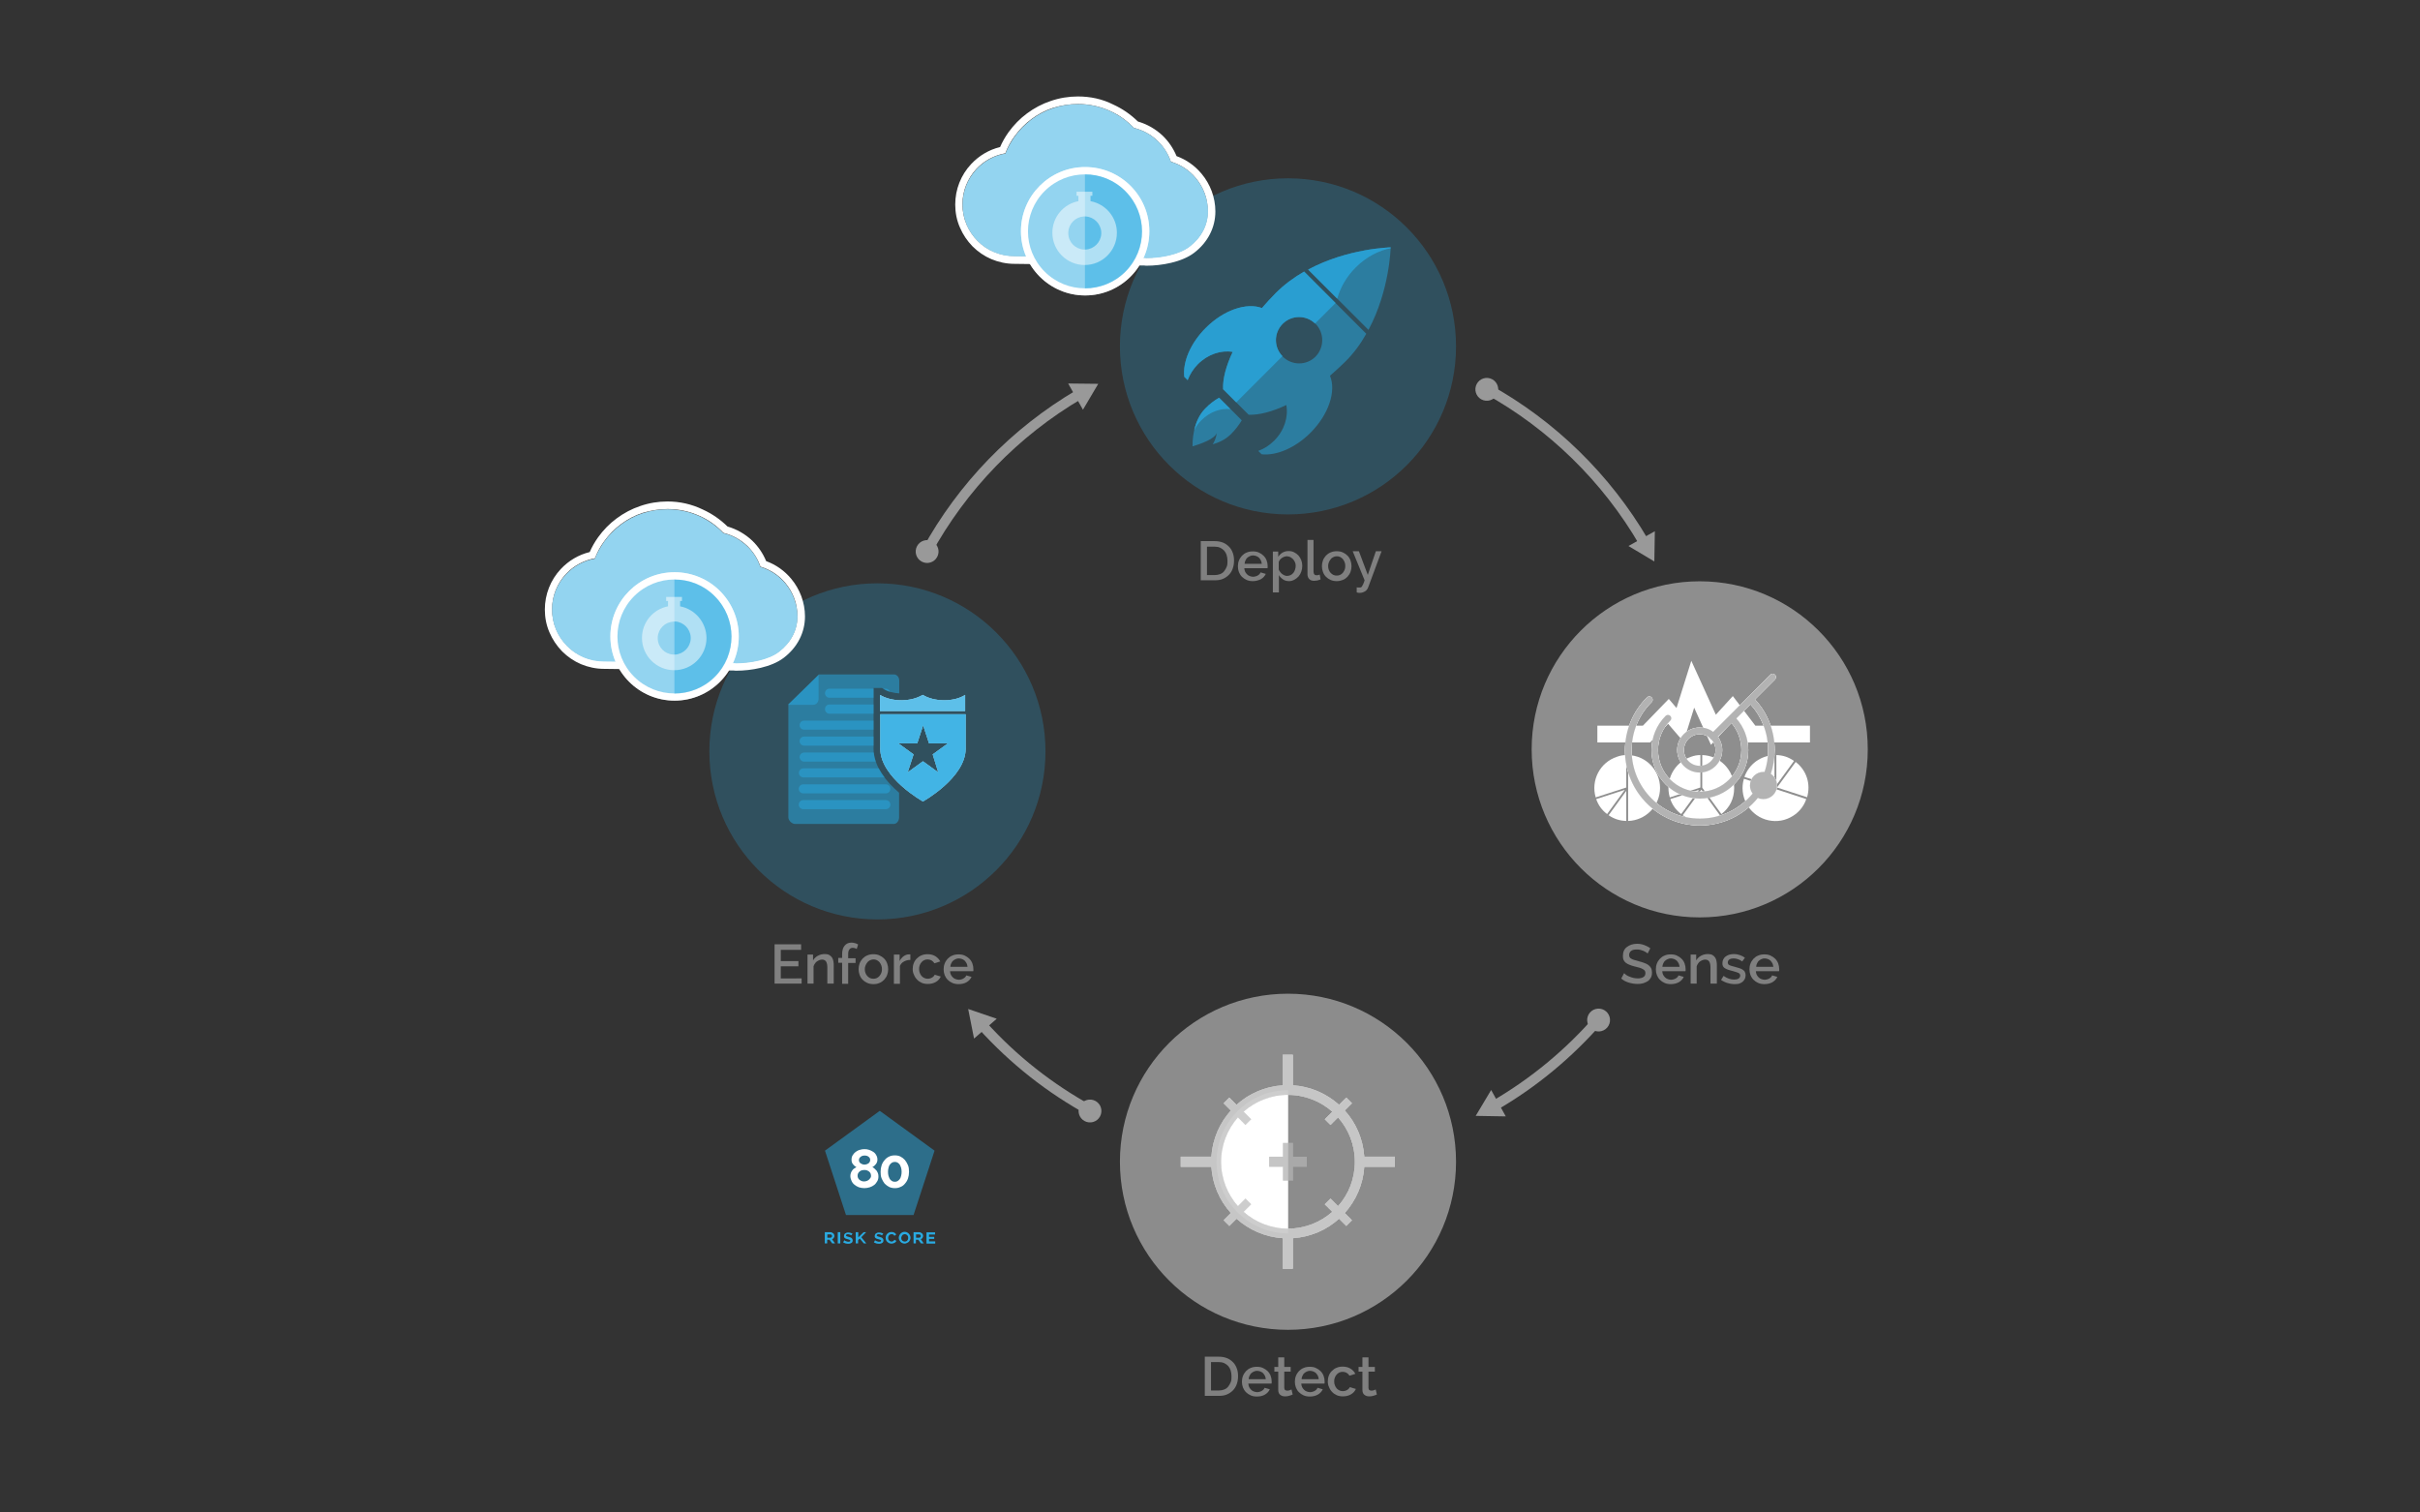 <?xml version="1.0" encoding="utf-8"?>
<!-- Generator: Adobe Illustrator 20.1.0, SVG Export Plug-In . SVG Version: 6.00 Build 0)  -->
<svg version="1.1" id="Layer_1" xmlns="http://www.w3.org/2000/svg" xmlns:xlink="http://www.w3.org/1999/xlink" x="0px" y="0px"
	 viewBox="0 0 1440 900" style="enable-background:new 0 0 1440 900;" xml:space="preserve">
<rect x="0" y="0" width="1440" height="900" fill="#333333" stroke="none"/>
<style type="text/css">
	.st0{fill:#29ABE2;fill-opacity:0.25;}
	.st1{fill:#FFFFFF;}
	.st2{fill:#29ABE2;fill-opacity:0.5;}
	.st3{fill:#FFFFFF;fill-opacity:0.51;}
	.st4{fill:#E6E6E6;fill-opacity:0.5;}
	.st5{fill:#E6E6E6;fill-opacity:0.51;}
	.st6{fill:#B3B3B3;fill-opacity:0.51;}
	.st7{fill:#808080;}
	.st8{fill:#999999;}
	.st9{fill:#E6E6E6;}
	.st10{fill:#B3B3B3;}
	.st11{fill:#29ABE2;}
</style>
<circle class="st0" cx="522.1" cy="447.1" r="100"/>
<g>
	<g>
		<path class="st1" d="M472.5,356.2c-1.2-3.3-3-6.3-5.2-9c-3.9-4.7-9.1-8.1-14.9-9.8c-1.6-4.7-4.2-9-7.9-12.4
			c-4-3.8-8.8-6.5-14.1-7.7c-4.1-4.3-8.8-7.6-14.2-10.1c-6-2.7-12.5-4.1-19.1-4.1c-5.1,0-10,0.8-14.8,2.4c-4.6,1.5-8.9,3.8-12.8,6.7
			c-3.8,2.9-7.2,6.3-10,10.2c-2.2,3.2-4.1,6.5-5.5,10.1c-6.6,1.1-12.6,4.4-17.2,9.3c-5.3,5.7-8.3,13.2-8.3,21c0,4.2,0.8,8.2,2.4,12
			c1.5,3.7,3.8,6.9,6.6,9.8c2.8,2.8,6.1,5,9.8,6.6c3.8,1.6,7.8,2.4,12,2.4c0.3,0,77.9,1,77.9,1c0.3,0.1,0.6,0.1,0.9,0.1
			c8.2,0,19.3-2,25.5-6.8c7-5.4,10.9-12.9,10.9-21C474.4,363.1,473.8,359.6,472.5,356.2z"/>
		<path class="st1" d="M397.2,302.9c6.7,0,13.1,1.4,19.1,4.1c5.4,2.4,10.1,5.8,14.2,10.1c5.3,1.3,10.1,3.9,14.1,7.7
			c3.6,3.5,6.3,7.7,7.9,12.4c5.8,1.7,11,5.1,14.9,9.8c2.2,2.7,4,5.7,5.2,9c1.3,3.4,1.9,7,1.9,10.6c0,8.2-3.8,15.6-10.9,21
			c-6.2,4.8-17.3,6.8-25.5,6.8c-0.3,0-0.6,0-0.9-0.1c0,0-77.6-1-77.9-1c-4.1,0-8.2-0.8-12-2.4c-3.7-1.5-6.9-3.7-9.8-6.6
			c-2.8-2.8-5-6.1-6.6-9.8c-1.6-3.8-2.4-7.8-2.4-12c0-7.8,3-15.3,8.3-21c4.6-4.9,10.6-8.1,17.2-9.3c1.4-3.6,3.2-7,5.5-10.1
			c2.8-3.9,6.2-7.4,10-10.2c3.9-2.9,8.2-5.2,12.8-6.7C387.1,303.8,392.1,302.9,397.2,302.9 M397.2,298.4c-5.6,0-11,0.9-16.2,2.7
			c-5.1,1.7-9.8,4.2-14.1,7.4c-4.2,3.1-7.9,6.9-11,11.2c-2,2.8-3.7,5.8-5,8.8c-6.6,1.6-12.5,5.1-17.2,10.1
			c-6.1,6.5-9.5,15.1-9.5,24.1c0,4.8,0.9,9.4,2.8,13.7c1.8,4.2,4.3,7.9,7.5,11.2c3.2,3.2,7,5.8,11.2,7.6c4.3,1.8,9,2.8,13.7,2.8
			c0.9,0,71.8,0.9,77.5,1c0.4,0.1,0.8,0.1,1.3,0.1c8.4,0,20.8-2,28.2-7.7c8.1-6.2,12.6-15,12.6-24.6v0l0,0c0-4.2-0.8-8.3-2.2-12.1
			c-1.4-3.7-3.4-7.2-6-10.3c-4-4.8-9.1-8.4-14.9-10.5c-1.9-4.6-4.7-8.7-8.2-12.1c-4.2-4-9.3-6.9-14.8-8.5
			c-4.3-4.2-9.2-7.6-14.7-10.1C411.6,300,404.5,298.4,397.2,298.4L397.2,298.4z"/>
	</g>
	<path class="st2" d="M472.5,356.2c-1.2-3.3-3-6.3-5.2-9c-3.9-4.7-9.1-8.1-14.9-9.8c-1.6-4.7-4.2-9-7.9-12.4
		c-4-3.8-8.8-6.5-14.1-7.7c-4.1-4.3-8.8-7.6-14.2-10.1c-6-2.7-12.5-4.1-19.1-4.1c-5.1,0-10,0.8-14.8,2.4c-4.6,1.5-8.9,3.8-12.8,6.7
		c-3.8,2.9-7.2,6.3-10,10.2c-2.2,3.2-4.1,6.5-5.5,10.1c-6.6,1.1-12.6,4.4-17.2,9.3c-5.3,5.7-8.3,13.2-8.3,21c0,4.2,0.8,8.2,2.4,12
		c1.5,3.7,3.8,6.9,6.6,9.8c2.8,2.8,6.1,5,9.8,6.6c3.8,1.6,7.8,2.4,12,2.4c0.3,0,77.9,1,77.9,1c0.3,0.1,0.6,0.1,0.9,0.1
		c8.2,0,19.3-2,25.5-6.8c7-5.4,10.9-12.9,10.9-21C474.4,363.1,473.8,359.6,472.5,356.2z"/>
	<circle class="st1" cx="401.4" cy="378.7" r="38.2"/>
	<circle class="st3" cx="401.4" cy="378.7" r="38.2"/>
	
		<ellipse transform="matrix(0.707 -0.707 0.707 0.707 -150.229 394.772)" class="st2" cx="401.4" cy="378.7" rx="33.9" ry="33.9"/>
	<path class="st2" d="M401.3,344.9v67.8c8.7,0,17.5-3.3,24.1-9.9c13.2-13.2,13.2-34.7,0-47.9C418.7,348.1,410,344.8,401.3,344.9z"/>
	<path class="st3" d="M404.7,360.8v-3.2h1.1v-2.4h-9.4v2.4h1.1v3.2c-8.9,1.7-15.5,9.5-15.5,18.8c0,10.6,8.6,19.2,19.2,19.2
		s19.2-8.6,19.2-19.2C420.3,370.3,413.6,362.5,404.7,360.8z M401.2,369.8L401.2,369.8L401.2,369.8L401.2,369.8z M401.7,369.8
		c5,0.3,9,4.3,9.3,9.3v0v1.1l0,0c-0.3,5-4.3,9-9.3,9.3l0,0h-1.1l0,0c-5-0.3-9-4.3-9.2-9.3l0,0v-1.1l0,0c0.3-5,4.3-8.9,9.2-9.2"/>
</g>
<circle class="st0" cx="766.4" cy="206.1" r="100"/>
<path class="st2" d="M827.5,147.2c0,0-25.4,0.5-49.1,13.2l35.9,35.9C827,172.6,827.5,147.2,827.5,147.2z"/>
<path class="st2" d="M725.4,236.6c-2.8,1.6-5.6,3.7-8.2,6.4c-7.8,7.8-7.6,20.8-7.6,22.6c4.7-1.4,13.1-4.3,14.4-7.9
	c0,0-0.3,3.5-2.4,6.7c3.8-1.1,7.7-2.9,10.9-6.1c2.6-2.6,4.8-5.5,6.4-8.2L725.4,236.6z"/>
<path class="st2" d="M813,198.6l-37-37c-5.9,3.4-11.7,7.6-16.8,12.7c-3,3-5.7,6-8.3,9c-9.1-3.4-22.7,1.1-33.4,11.8
	c-9.2,9.2-13.8,20.4-12.8,29.1l2,2c1.3-3.4,3.3-6.7,6.1-9.5c5.9-5.9,13.8-8.5,20.7-7.3c-3.9,8.3-6,16-5.7,22.2l15.2,15.2
	c6.3,0.2,14-1.8,22.4-5.8c1.3,7-1.1,15.1-7.2,21.2c-2.8,2.8-6.1,4.9-9.5,6.1l2,2c8.7,1,20-3.7,29.1-12.8
	c10.9-10.9,15.4-24.8,11.6-33.9c3-2.6,5.9-5.3,8.9-8.2C805.5,210.3,809.7,204.5,813,198.6z M782.8,212.2c-5.4,5.4-14.1,5.4-19.5,0
	s-5.4-14.1,0-19.5c5.4-5.4,14.1-5.4,19.5,0C788.1,198,788.1,206.8,782.8,212.2z"/>
<circle class="st4" cx="766.4" cy="691.3" r="100"/>
<path class="st1" d="M766.5,648.7c-23.5,0-42.6,19.1-42.6,42.6s19.1,42.6,42.6,42.6V648.7z"/>
<path class="st5" d="M811.8,688.3c-0.7-10.5-4.9-20.1-11.6-27.5l4.3-4.3l-3.4-3.4l-4.3,4.3c-7.4-6.6-16.9-10.9-27.5-11.6v-18.2h-6
	v18.2c-10.5,0.7-20.1,4.9-27.5,11.6l-4.3-4.3l-3.4,3.4l4.3,4.3c-6.6,7.4-10.9,16.9-11.6,27.5h-18.2v6h18.2
	c0.7,10.5,4.9,20.1,11.6,27.5l-4.3,4.3l3.4,3.4l4.3-4.3c7.4,6.6,16.9,10.9,27.5,11.6V755h6v-18.2c10.5-0.7,20.1-4.9,27.5-11.6
	l4.3,4.3l3.4-3.4l-4.3-4.3c6.6-7.4,10.9-16.9,11.6-27.5h18.2v-6H811.8z M796.2,717.7l-4.5-4.5l-3.4,3.4l4.5,4.5
	c-7,6.2-16.3,10-26.4,10s-19.4-3.8-26.4-10l4.5-4.5l-3.4-3.4l-4.5,4.5c-6.2-7-10-16.3-10-26.4s3.8-19.4,10-26.4l4.5,4.5l3.4-3.4
	l-4.5-4.5c7-6.2,16.3-10,26.4-10s19.4,3.8,26.4,10l-4.5,4.5l3.4,3.4l4.5-4.5c6.2,7,10,16.3,10,26.4S802.5,710.7,796.2,717.7z"/>
<path class="st5" d="M811.8,688.3c-0.7-10.5-4.9-20.1-11.6-27.5l4.3-4.3l-3.4-3.4l-4.3,4.3c-7.4-6.6-16.9-10.9-27.5-11.6v-18.2h-6
	v18.2c-10.5,0.7-20.1,4.9-27.5,11.6l-4.3-4.3l-3.4,3.4l4.3,4.3c-6.6,7.4-10.9,16.9-11.6,27.5h-18.2v6h18.2
	c0.7,10.5,4.9,20.1,11.6,27.5l-4.3,4.3l3.4,3.4l4.3-4.3c7.4,6.6,16.9,10.9,27.5,11.6V755h6v-18.2c10.5-0.7,20.1-4.9,27.5-11.6
	l4.3,4.3l3.4-3.4l-4.3-4.3c6.6-7.4,10.9-16.9,11.6-27.5h18.2v-6H811.8z M796.2,717.7l-4.5-4.5l-3.4,3.4l4.5,4.5
	c-7,6.2-16.3,10-26.4,10s-19.4-3.8-26.4-10l4.5-4.5l-3.4-3.4l-4.5,4.5c-6.2-7-10-16.3-10-26.4s3.8-19.4,10-26.4l4.5,4.5l3.4-3.4
	l-4.5-4.5c7-6.2,16.3-10,26.4-10s19.4,3.8,26.4,10l-4.5,4.5l3.4,3.4l4.5-4.5c6.2,7,10,16.3,10,26.4S802.5,710.7,796.2,717.7z"/>
<path class="st5" d="M811.8,688.3c-0.7-10.5-4.9-20.1-11.6-27.5l4.3-4.3l-3.4-3.4l-4.3,4.3c-7.4-6.6-16.9-10.9-27.5-11.6v-18.2h-6
	v18.2c-10.5,0.7-20.1,4.9-27.5,11.6l-4.3-4.3l-3.4,3.4l4.3,4.3c-6.6,7.4-10.9,16.9-11.6,27.5h-18.2v6h18.2
	c0.7,10.5,4.9,20.1,11.6,27.5l-4.3,4.3l3.4,3.4l4.3-4.3c7.4,6.6,16.9,10.9,27.5,11.6V755h6v-18.2c10.5-0.7,20.1-4.9,27.5-11.6
	l4.3,4.3l3.4-3.4l-4.3-4.3c6.6-7.4,10.9-16.9,11.6-27.5h18.2v-6H811.8z M796.2,717.7l-4.5-4.5l-3.4,3.4l4.5,4.5
	c-7,6.2-16.3,10-26.4,10s-19.4-3.8-26.4-10l4.5-4.5l-3.4-3.4l-4.5,4.5c-6.2-7-10-16.3-10-26.4s3.8-19.4,10-26.4l4.5,4.5l3.4-3.4
	l-4.5-4.5c7-6.2,16.3-10,26.4-10s19.4,3.8,26.4,10l-4.5,4.5l3.4,3.4l4.5-4.5c6.2,7,10,16.3,10,26.4S802.5,710.7,796.2,717.7z"/>
<path class="st6" d="M811.8,688.3c-0.7-10.5-4.9-20.1-11.6-27.5l4.3-4.3l-3.4-3.4l-4.3,4.3c-7.4-6.6-16.9-10.9-27.5-11.6v-18.2h-6
	v18.2c-10.5,0.7-20.1,4.9-27.5,11.6l-4.3-4.3l-3.4,3.4l4.3,4.3c-6.6,7.4-10.9,16.9-11.6,27.5h-18.2v6h18.2
	c0.7,10.5,4.9,20.1,11.6,27.5l-4.3,4.3l3.4,3.4l4.3-4.3c7.4,6.6,16.9,10.9,27.5,11.6V755h6v-18.2c10.5-0.7,20.1-4.9,27.5-11.6
	l4.3,4.3l3.4-3.4l-4.3-4.3c6.6-7.4,10.9-16.9,11.6-27.5h18.2v-6H811.8z M796.2,717.7l-4.5-4.5l-3.4,3.4l4.5,4.5
	c-7,6.2-16.3,10-26.4,10s-19.4-3.8-26.4-10l4.5-4.5l-3.4-3.4l-4.5,4.5c-6.2-7-10-16.3-10-26.4s3.8-19.4,10-26.4l4.5,4.5l3.4-3.4
	l-4.5-4.5c7-6.2,16.3-10,26.4-10s19.4,3.8,26.4,10l-4.5,4.5l3.4,3.4l4.5-4.5c6.2,7,10,16.3,10,26.4S802.5,710.7,796.2,717.7z"/>
<circle class="st5" cx="1011.4" cy="445.9" r="100"/>
<polygon class="st1" points="1018.1,443.2 1008.1,421.1 1001.8,441.4 992.6,430.7 981.9,441.8 950.5,441.8 950.5,431.8 977.6,431.8 
	993,415.9 997.6,421.3 1006.4,393.2 1021,425.3 1031.1,414.2 1044.5,431.8 1077,431.8 1077,441.8 1039.5,441.8 1030.4,429.8 "/>
<g>
	<g>
		<path class="st1" d="M1011.8,449.3c-1.9,0-3.6,0.3-5.5,1c-10.1,3.3-15.7,14-12.7,24.2l18.2-5.9V449.3z"/>
		<path class="st1" d="M993.9,475.5c1.3,3.7,3.4,6.6,6.5,8.9l10.5-14.4L993.9,475.5z"/>
		<path class="st1" d="M1001.3,485.1c6.8,4.7,15.3,4.7,22.1,0l-11-15.2L1001.3,485.1z"/>
		<path class="st1" d="M1012.9,468.7l11.4,15.7c5-3.8,7.6-9.2,7.6-15.5c0-10.6-8.5-19.3-19-19.6V468.7z"/>
	</g>
	<g>
		<path class="st1" d="M1038,462.3l17.9,5.8v-18.8C1047.7,449.6,1040.8,454.6,1038,462.3z"/>
		<path class="st1" d="M1037.7,463.4c-3,10.1,2.6,20.9,12.7,24.2c5,1.6,10.3,1.2,14.9-1.2c4.5-2.3,7.9-6.1,9.5-10.9l-18.6-6.1l0,0
			L1037.7,463.4z"/>
		<path class="st1" d="M1057.4,468.6l17.9,5.8c2.3-7.9-0.3-16-6.8-21L1057.4,468.6z"/>
		<path class="st1" d="M1057,449.3v17.9l10.5-14.4C1064.3,450.5,1060.9,449.4,1057,449.3z"/>
	</g>
	<g>
		<path class="st1" d="M967.7,449.3c-1.9,0-3.6,0.3-5.5,1c-10.1,3.3-15.7,14-12.7,24.2l18.2-5.9V449.3z"/>
		<path class="st1" d="M949.8,475.5c1.3,3.7,3.4,6.6,6.5,8.9l10.5-14.4L949.8,475.5z"/>
		<path class="st1" d="M957.2,485.1c3.2,2.2,6.6,3.3,10.5,3.4v-17.9L957.2,485.1z"/>
		<path class="st1" d="M968.8,449.3v39.2c10.5-0.3,19-9,19-19.6C987.8,458.3,979.4,449.6,968.8,449.3z"/>
	</g>
</g>
<g>
	<g>
		<path class="st7" d="M714.5,345.4V322h8.3c1.9,0,3.5,0.3,5,0.9s2.6,1.5,3.6,2.5s1.7,2.3,2.2,3.7c0.5,1.4,0.7,2.9,0.7,4.5
			c0,1.8-0.3,3.4-0.8,4.8c-0.5,1.4-1.3,2.7-2.3,3.7c-1,1-2.2,1.8-3.6,2.4c-1.4,0.6-3,0.8-4.7,0.8H714.5z M730.4,333.7
			c0-1.2-0.2-2.4-0.5-3.4c-0.3-1-0.8-1.9-1.5-2.7c-0.7-0.7-1.5-1.3-2.4-1.7c-0.9-0.4-2-0.6-3.2-0.6h-4.6v16.9h4.6
			c1.2,0,2.3-0.2,3.3-0.6c1-0.4,1.8-1,2.4-1.8c0.6-0.8,1.1-1.7,1.5-2.7S730.4,334.9,730.4,333.7z"/>
		<path class="st7" d="M745.5,345.8c-1.3,0-2.6-0.2-3.7-0.7c-1.1-0.5-2-1.1-2.8-1.9c-0.8-0.8-1.4-1.8-1.8-2.8
			c-0.4-1.1-0.6-2.2-0.6-3.4s0.2-2.4,0.6-3.4c0.4-1.1,1-2,1.8-2.9c0.8-0.8,1.7-1.5,2.8-1.9c1.1-0.5,2.3-0.7,3.7-0.7
			c1.3,0,2.6,0.2,3.6,0.7c1.1,0.5,2,1.1,2.8,1.9c0.8,0.8,1.4,1.7,1.8,2.8c0.4,1.1,0.6,2.2,0.6,3.3c0,0.3,0,0.5,0,0.7
			c0,0.2,0,0.4-0.1,0.6h-13.8c0.1,0.8,0.2,1.5,0.5,2.1c0.3,0.6,0.7,1.1,1.2,1.6s1,0.8,1.6,1c0.6,0.2,1.2,0.4,1.9,0.4
			c0.5,0,1-0.1,1.4-0.2c0.5-0.1,0.9-0.3,1.3-0.5c0.4-0.2,0.7-0.5,1.1-0.8c0.3-0.3,0.5-0.7,0.7-1.1l3.1,0.9c-0.6,1.3-1.6,2.4-3,3.2
			C748.9,345.3,747.3,345.8,745.5,345.8z M750.8,335.5c-0.1-0.7-0.2-1.4-0.5-2c-0.3-0.6-0.7-1.1-1.1-1.6c-0.5-0.4-1-0.8-1.6-1
			c-0.6-0.2-1.3-0.4-1.9-0.4c-0.7,0-1.3,0.1-1.9,0.4c-0.6,0.2-1.1,0.6-1.6,1s-0.8,1-1.1,1.6c-0.3,0.6-0.5,1.3-0.5,2H750.8z"/>
		<path class="st7" d="M767.1,345.8c-1.4,0-2.6-0.3-3.6-1s-1.9-1.5-2.5-2.6v10.3h-3.6v-24.3h3.2v3.1c0.7-1,1.5-1.9,2.6-2.5
			c1.1-0.6,2.2-0.9,3.6-0.9c1.2,0,2.2,0.2,3.2,0.7c1,0.5,1.8,1.1,2.6,1.9c0.7,0.8,1.3,1.8,1.7,2.8c0.4,1.1,0.6,2.2,0.6,3.4
			c0,1.3-0.2,2.4-0.6,3.5s-0.9,2-1.6,2.8c-0.7,0.8-1.5,1.4-2.4,1.9C769.2,345.5,768.2,345.8,767.1,345.8z M765.9,342.7
			c0.7,0,1.4-0.2,2.1-0.5c0.6-0.3,1.2-0.8,1.6-1.3c0.4-0.5,0.8-1.2,1-1.9s0.4-1.4,0.4-2.2c0-0.8-0.1-1.5-0.4-2.2
			c-0.3-0.7-0.7-1.3-1.1-1.8c-0.5-0.5-1.1-0.9-1.7-1.3c-0.7-0.3-1.4-0.5-2.1-0.5c-0.5,0-0.9,0.1-1.5,0.3c-0.5,0.2-1,0.4-1.4,0.7
			c-0.5,0.3-0.8,0.7-1.2,1.1c-0.3,0.4-0.6,0.9-0.7,1.3v4.5c0.2,0.5,0.5,1,0.9,1.5s0.7,0.9,1.2,1.2c0.4,0.3,0.9,0.6,1.4,0.8
			C764.9,342.6,765.4,342.7,765.9,342.7z"/>
		<path class="st7" d="M778,321.3h3.6v19c0,0.6,0.2,1.1,0.5,1.5c0.3,0.4,0.8,0.5,1.4,0.5c0.2,0,0.5,0,0.9-0.1s0.6-0.2,0.9-0.3
			l0.5,2.9c-0.5,0.2-1.2,0.4-1.9,0.6c-0.7,0.1-1.4,0.2-1.9,0.2c-1.3,0-2.2-0.3-2.9-1s-1.1-1.7-1.1-2.9V321.3z"/>
		<path class="st7" d="M795.5,345.8c-1.4,0-2.6-0.2-3.7-0.7c-1.1-0.5-2-1.1-2.8-1.9c-0.8-0.8-1.4-1.8-1.8-2.9s-0.6-2.2-0.6-3.4
			c0-1.2,0.2-2.3,0.6-3.4s1-2,1.8-2.9c0.8-0.8,1.7-1.5,2.8-1.9c1.1-0.5,2.3-0.7,3.6-0.7s2.6,0.2,3.6,0.7c1.1,0.5,2,1.1,2.8,1.9
			c0.8,0.8,1.4,1.8,1.8,2.9s0.6,2.2,0.6,3.4c0,1.2-0.2,2.3-0.6,3.4s-1,2-1.8,2.9c-0.8,0.8-1.7,1.5-2.8,1.9
			C798,345.5,796.8,345.8,795.5,345.8z M790.3,336.8c0,0.8,0.1,1.6,0.4,2.3c0.3,0.7,0.6,1.3,1.1,1.8c0.5,0.5,1,0.9,1.6,1.2
			s1.3,0.4,2,0.4c0.7,0,1.4-0.1,2-0.4s1.2-0.7,1.6-1.2s0.8-1.1,1.1-1.8c0.3-0.7,0.4-1.5,0.4-2.3c0-0.8-0.1-1.6-0.4-2.3
			c-0.3-0.7-0.6-1.3-1.1-1.9c-0.5-0.5-1-0.9-1.6-1.2s-1.3-0.4-2-0.4c-0.7,0-1.4,0.2-2,0.5c-0.6,0.3-1.2,0.7-1.6,1.3
			c-0.5,0.5-0.8,1.2-1.1,1.9S790.3,336,790.3,336.8z"/>
		<path class="st7" d="M807.4,349.5c0.3,0.1,0.6,0.1,0.9,0.1c0.3,0,0.5,0,0.7,0c0.3,0,0.5,0,0.8-0.1c0.2-0.1,0.4-0.2,0.6-0.5
			c0.2-0.3,0.4-0.7,0.7-1.3s0.6-1.4,0.9-2.4l-7.1-17.3h3.7l5.3,14.1l4.8-14.1h3.4l-7.9,21.3c-0.4,1.2-1.1,2.1-2,2.6
			s-1.9,0.9-3.1,0.9c-0.6,0-1.3-0.1-1.8-0.3V349.5z"/>
	</g>
</g>
<g>
	<g>
		<path class="st7" d="M716.9,830.7v-23.4h8.3c1.9,0,3.5,0.3,5,0.9s2.6,1.5,3.6,2.5s1.7,2.3,2.2,3.7c0.5,1.4,0.7,2.9,0.7,4.5
			c0,1.8-0.3,3.4-0.8,4.8c-0.5,1.4-1.3,2.7-2.3,3.7c-1,1-2.2,1.8-3.6,2.4c-1.4,0.6-3,0.8-4.7,0.8H716.9z M732.8,818.9
			c0-1.2-0.2-2.4-0.5-3.4c-0.3-1-0.8-1.9-1.5-2.7c-0.7-0.7-1.5-1.3-2.4-1.7c-0.9-0.4-2-0.6-3.2-0.6h-4.6v16.9h4.6
			c1.2,0,2.3-0.2,3.3-0.6c1-0.4,1.8-1,2.4-1.8c0.6-0.8,1.1-1.7,1.5-2.7S732.8,820.1,732.8,818.9z"/>
		<path class="st7" d="M747.9,831c-1.3,0-2.6-0.2-3.7-0.7c-1.1-0.5-2-1.1-2.8-1.9c-0.8-0.8-1.4-1.8-1.8-2.8
			c-0.4-1.1-0.6-2.2-0.6-3.4s0.2-2.4,0.6-3.4c0.4-1.1,1-2,1.8-2.9c0.8-0.8,1.7-1.5,2.8-1.9c1.1-0.5,2.3-0.7,3.7-0.7
			c1.3,0,2.6,0.2,3.6,0.7c1.1,0.5,2,1.1,2.8,1.9c0.8,0.8,1.4,1.7,1.8,2.8c0.4,1.1,0.6,2.2,0.6,3.3c0,0.3,0,0.5,0,0.7
			c0,0.2,0,0.4-0.1,0.6h-13.8c0.1,0.8,0.2,1.5,0.5,2.1c0.3,0.6,0.7,1.1,1.2,1.6s1,0.8,1.6,1c0.6,0.2,1.2,0.4,1.9,0.4
			c0.5,0,1-0.1,1.4-0.2c0.5-0.1,0.9-0.3,1.3-0.5c0.4-0.2,0.7-0.5,1.1-0.8c0.3-0.3,0.5-0.7,0.7-1.1l3.1,0.9c-0.6,1.3-1.6,2.4-3,3.2
			C751.4,830.6,749.8,831,747.9,831z M753.2,820.7c-0.1-0.7-0.2-1.4-0.5-2c-0.3-0.6-0.7-1.1-1.1-1.6c-0.5-0.4-1-0.8-1.6-1
			c-0.6-0.2-1.3-0.4-1.9-0.4c-0.7,0-1.3,0.1-1.9,0.4c-0.6,0.2-1.1,0.6-1.6,1s-0.8,1-1.1,1.6c-0.3,0.6-0.5,1.3-0.5,2H753.2z"/>
		<path class="st7" d="M769.2,829.8c-0.5,0.2-1.1,0.5-1.9,0.7c-0.8,0.3-1.7,0.4-2.6,0.4c-0.6,0-1.1-0.1-1.6-0.2
			c-0.5-0.2-0.9-0.4-1.3-0.7c-0.4-0.3-0.7-0.7-0.9-1.2c-0.2-0.5-0.3-1.1-0.3-1.8v-10.8h-2.3v-2.8h2.3v-5.7h3.6v5.7h3.8v2.8h-3.8v9.6
			c0,0.6,0.2,1.1,0.5,1.3c0.4,0.3,0.8,0.4,1.3,0.4s1-0.1,1.5-0.3c0.5-0.2,0.8-0.3,1-0.4L769.2,829.8z"/>
		<path class="st7" d="M779.4,831c-1.3,0-2.6-0.2-3.7-0.7c-1.1-0.5-2-1.1-2.8-1.9c-0.8-0.8-1.4-1.8-1.8-2.8
			c-0.4-1.1-0.6-2.2-0.6-3.4s0.2-2.4,0.6-3.4c0.4-1.1,1-2,1.8-2.9c0.8-0.8,1.7-1.5,2.8-1.9c1.1-0.5,2.3-0.7,3.7-0.7
			c1.3,0,2.6,0.2,3.6,0.7c1.1,0.5,2,1.1,2.8,1.9c0.8,0.8,1.4,1.7,1.8,2.8c0.4,1.1,0.6,2.2,0.6,3.3c0,0.3,0,0.5,0,0.7
			c0,0.2,0,0.4-0.1,0.6h-13.8c0.1,0.8,0.2,1.5,0.5,2.1c0.3,0.6,0.7,1.1,1.2,1.6s1,0.8,1.6,1c0.6,0.2,1.2,0.4,1.9,0.4
			c0.5,0,1-0.1,1.4-0.2c0.5-0.1,0.9-0.3,1.3-0.5c0.4-0.2,0.7-0.5,1.1-0.8c0.3-0.3,0.5-0.7,0.7-1.1l3.1,0.9c-0.6,1.3-1.6,2.4-3,3.2
			C782.8,830.6,781.2,831,779.4,831z M784.7,820.7c-0.1-0.7-0.2-1.4-0.5-2c-0.3-0.6-0.7-1.1-1.1-1.6c-0.5-0.4-1-0.8-1.6-1
			c-0.6-0.2-1.3-0.4-1.9-0.4c-0.7,0-1.3,0.1-1.9,0.4c-0.6,0.2-1.1,0.6-1.6,1s-0.8,1-1.1,1.6c-0.3,0.6-0.5,1.3-0.5,2H784.7z"/>
		<path class="st7" d="M790.1,822c0-1.2,0.2-2.4,0.6-3.4c0.4-1.1,1-2,1.8-2.8c0.8-0.8,1.7-1.5,2.8-1.9c1.1-0.5,2.3-0.7,3.7-0.7
			c1.8,0,3.3,0.4,4.6,1.2c1.3,0.8,2.2,1.8,2.9,3.1l-3.5,1.1c-0.4-0.7-1-1.3-1.7-1.7c-0.7-0.4-1.5-0.6-2.3-0.6c-0.7,0-1.4,0.1-2,0.4
			c-0.6,0.3-1.2,0.7-1.6,1.2c-0.5,0.5-0.8,1.1-1.1,1.8c-0.3,0.7-0.4,1.5-0.4,2.3c0,0.8,0.1,1.6,0.4,2.3s0.6,1.3,1.1,1.9
			c0.5,0.5,1,0.9,1.7,1.2s1.3,0.4,2,0.4c0.4,0,0.9-0.1,1.3-0.2c0.4-0.1,0.8-0.3,1.2-0.5c0.4-0.2,0.7-0.5,1-0.8s0.5-0.6,0.6-0.9
			l3.6,1.1c-0.6,1.3-1.5,2.4-2.9,3.2s-2.9,1.2-4.8,1.2c-1.3,0-2.6-0.2-3.7-0.7c-1.1-0.5-2-1.1-2.8-2c-0.8-0.8-1.4-1.8-1.8-2.9
			C790.3,824.4,790.1,823.2,790.1,822z"/>
		<path class="st7" d="M819.3,829.8c-0.5,0.2-1.1,0.5-1.9,0.7c-0.8,0.3-1.7,0.4-2.6,0.4c-0.6,0-1.1-0.1-1.6-0.2
			c-0.5-0.2-0.9-0.4-1.3-0.7c-0.4-0.3-0.7-0.7-0.9-1.2c-0.2-0.5-0.3-1.1-0.3-1.8v-10.8h-2.3v-2.8h2.3v-5.7h3.6v5.7h3.8v2.8h-3.8v9.6
			c0,0.6,0.2,1.1,0.5,1.3c0.4,0.3,0.8,0.4,1.3,0.4s1-0.1,1.5-0.3c0.5-0.2,0.8-0.3,1-0.4L819.3,829.8z"/>
	</g>
</g>
<g>
	<g>
		<path class="st7" d="M980.4,567.4c-0.2-0.2-0.5-0.5-1-0.8s-0.9-0.5-1.5-0.8c-0.6-0.2-1.2-0.4-1.9-0.6c-0.7-0.2-1.4-0.2-2.2-0.2
			c-1.5,0-2.6,0.3-3.3,0.9s-1.1,1.4-1.1,2.4c0,0.6,0.1,1,0.4,1.4c0.2,0.4,0.6,0.7,1.1,0.9c0.5,0.3,1.1,0.5,1.8,0.7
			c0.7,0.2,1.6,0.4,2.5,0.7c1.1,0.3,2.2,0.6,3.2,1s1.8,0.7,2.4,1.2c0.7,0.5,1.2,1.1,1.6,1.8c0.4,0.7,0.6,1.6,0.6,2.7
			c0,1.2-0.2,2.3-0.7,3.1c-0.5,0.9-1.1,1.6-1.9,2.1c-0.8,0.5-1.7,0.9-2.7,1.2s-2.1,0.4-3.3,0.4c-1.8,0-3.5-0.3-5.2-0.8
			s-3.2-1.3-4.5-2.4l1.7-3.2c0.3,0.3,0.7,0.6,1.2,1c0.5,0.4,1.1,0.7,1.9,1s1.5,0.6,2.4,0.8c0.9,0.2,1.7,0.3,2.7,0.3
			c1.4,0,2.5-0.3,3.3-0.8c0.8-0.5,1.2-1.3,1.2-2.3c0-0.6-0.1-1.1-0.4-1.5c-0.3-0.4-0.7-0.7-1.3-1c-0.5-0.3-1.2-0.6-2-0.8
			c-0.8-0.2-1.7-0.5-2.7-0.7c-1.2-0.3-2.2-0.6-3.1-1c-0.9-0.3-1.6-0.8-2.2-1.2c-0.6-0.5-1-1-1.3-1.7c-0.3-0.6-0.4-1.4-0.4-2.4
			c0-1.1,0.2-2.2,0.6-3.1c0.4-0.9,1-1.6,1.8-2.2c0.8-0.6,1.7-1.1,2.7-1.4c1-0.3,2.1-0.5,3.3-0.5c1.6,0,3.1,0.3,4.4,0.8
			s2.5,1.1,3.5,1.9L980.4,567.4z"/>
		<path class="st7" d="M994.2,585.6c-1.3,0-2.6-0.2-3.7-0.7c-1.1-0.5-2-1.1-2.8-1.9c-0.8-0.8-1.4-1.8-1.8-2.8
			c-0.4-1.1-0.6-2.2-0.6-3.4s0.2-2.4,0.6-3.4c0.4-1.1,1-2,1.8-2.9c0.8-0.8,1.7-1.5,2.8-1.9c1.1-0.5,2.3-0.7,3.7-0.7
			c1.3,0,2.6,0.2,3.6,0.7c1.1,0.5,2,1.1,2.8,1.9c0.8,0.8,1.4,1.7,1.8,2.8c0.4,1.1,0.6,2.2,0.6,3.3c0,0.3,0,0.5,0,0.7
			c0,0.2,0,0.4-0.1,0.6h-13.8c0.1,0.8,0.2,1.5,0.5,2.1c0.3,0.6,0.7,1.1,1.2,1.6s1,0.8,1.6,1c0.6,0.2,1.2,0.4,1.9,0.4
			c0.5,0,1-0.1,1.4-0.2c0.5-0.1,0.9-0.3,1.3-0.5c0.4-0.2,0.7-0.5,1.1-0.8c0.3-0.3,0.5-0.7,0.7-1.1l3.1,0.9c-0.6,1.3-1.6,2.4-3,3.2
			C997.6,585.2,996,585.6,994.2,585.6z M999.4,575.3c-0.1-0.7-0.2-1.4-0.5-2c-0.3-0.6-0.7-1.1-1.1-1.6c-0.5-0.4-1-0.8-1.6-1
			c-0.6-0.2-1.3-0.4-1.9-0.4c-0.7,0-1.3,0.1-1.9,0.4c-0.6,0.2-1.1,0.6-1.6,1s-0.8,1-1.1,1.6c-0.3,0.6-0.5,1.3-0.5,2H999.4z"/>
		<path class="st7" d="M1021.4,585.3h-3.6v-9.7c0-1.6-0.3-2.8-0.8-3.5c-0.5-0.7-1.3-1.1-2.3-1.1c-0.5,0-1.1,0.1-1.6,0.3
			c-0.5,0.2-1,0.5-1.5,0.8s-0.9,0.8-1.2,1.3c-0.4,0.5-0.6,1-0.8,1.6v10.3h-3.6V568h3.3v3.5c0.7-1.2,1.6-2.1,2.9-2.8
			c1.3-0.7,2.6-1,4.2-1c1,0,1.9,0.2,2.6,0.6s1.2,0.9,1.6,1.5c0.4,0.6,0.7,1.4,0.8,2.2c0.2,0.8,0.2,1.7,0.2,2.7V585.3z"/>
		<path class="st7" d="M1032,585.6c-0.7,0-1.4-0.1-2.1-0.2c-0.7-0.1-1.4-0.3-2.1-0.5c-0.7-0.2-1.4-0.5-2-0.8s-1.2-0.6-1.7-1l1.5-2.4
			c2.1,1.5,4.2,2.2,6.3,2.2c1.1,0,2-0.2,2.6-0.6c0.6-0.4,1-1,1-1.8c0-0.7-0.4-1.3-1.1-1.6c-0.7-0.3-1.9-0.7-3.4-1.1
			c-1.1-0.3-2-0.5-2.8-0.8c-0.8-0.3-1.4-0.6-1.9-0.9c-0.5-0.3-0.8-0.7-1.1-1.2c-0.2-0.5-0.3-1-0.3-1.7c0-0.9,0.2-1.7,0.5-2.3
			c0.4-0.7,0.8-1.3,1.4-1.7c0.6-0.5,1.3-0.8,2.1-1.1c0.8-0.2,1.7-0.4,2.7-0.4c1.3,0,2.5,0.2,3.6,0.6c1.2,0.4,2.2,0.9,3.1,1.6
			l-1.6,2.2c-1.7-1.2-3.4-1.8-5.3-1.8c-0.9,0-1.7,0.2-2.3,0.6c-0.6,0.4-1,1-1,1.8c0,0.4,0.1,0.6,0.2,0.9c0.1,0.2,0.3,0.5,0.6,0.6
			c0.3,0.2,0.7,0.3,1.2,0.5c0.5,0.1,1.1,0.3,1.8,0.5c1.2,0.3,2.2,0.6,3.1,0.9c0.9,0.3,1.6,0.6,2.1,1c0.6,0.4,1,0.8,1.2,1.4
			c0.3,0.5,0.4,1.1,0.4,1.9c0,0.8-0.2,1.6-0.5,2.2s-0.8,1.2-1.4,1.7c-0.6,0.5-1.3,0.8-2.2,1.1C1034,585.5,1033,585.6,1032,585.6z"/>
		<path class="st7" d="M1049.9,585.6c-1.3,0-2.6-0.2-3.7-0.7c-1.1-0.5-2-1.1-2.8-1.9c-0.8-0.8-1.4-1.8-1.8-2.8
			c-0.4-1.1-0.6-2.2-0.6-3.4s0.2-2.4,0.6-3.4c0.4-1.1,1-2,1.8-2.9c0.8-0.8,1.7-1.5,2.8-1.9c1.1-0.5,2.3-0.7,3.7-0.7
			c1.3,0,2.6,0.2,3.6,0.7c1.1,0.5,2,1.1,2.8,1.9c0.8,0.8,1.4,1.7,1.8,2.8c0.4,1.1,0.6,2.2,0.6,3.3c0,0.3,0,0.5,0,0.7
			c0,0.2,0,0.4-0.1,0.6h-13.8c0.1,0.8,0.2,1.5,0.5,2.1c0.3,0.6,0.7,1.1,1.2,1.6s1,0.8,1.6,1c0.6,0.2,1.2,0.4,1.9,0.4
			c0.5,0,1-0.1,1.4-0.2c0.5-0.1,0.9-0.3,1.3-0.5c0.4-0.2,0.7-0.5,1.1-0.8c0.3-0.3,0.5-0.7,0.7-1.1l3.1,0.9c-0.6,1.3-1.6,2.4-3,3.2
			C1053.3,585.2,1051.7,585.6,1049.9,585.6z M1055.2,575.3c-0.1-0.7-0.2-1.4-0.5-2c-0.3-0.6-0.7-1.1-1.1-1.6c-0.5-0.4-1-0.8-1.6-1
			c-0.6-0.2-1.3-0.4-1.9-0.4c-0.7,0-1.3,0.1-1.9,0.4c-0.6,0.2-1.1,0.6-1.6,1s-0.8,1-1.1,1.6c-0.3,0.6-0.5,1.3-0.5,2H1055.2z"/>
	</g>
</g>
<g>
	<g>
		<path class="st7" d="M477,582v3.3h-16.1v-23.4h15.8v3.3h-12.1v6.7h10.5v3.1h-10.5v7.2H477z"/>
		<path class="st7" d="M495.9,585.3h-3.6v-9.7c0-1.6-0.3-2.8-0.8-3.5c-0.5-0.7-1.3-1.1-2.3-1.1c-0.5,0-1.1,0.1-1.6,0.3
			c-0.5,0.2-1,0.5-1.5,0.8s-0.9,0.8-1.2,1.3c-0.4,0.5-0.6,1-0.8,1.6v10.3h-3.6V568h3.3v3.5c0.7-1.2,1.6-2.1,2.9-2.8
			c1.3-0.7,2.6-1,4.2-1c1,0,1.9,0.2,2.6,0.6s1.2,0.9,1.6,1.5c0.4,0.6,0.7,1.4,0.8,2.2c0.2,0.8,0.2,1.7,0.2,2.7V585.3z"/>
		<path class="st7" d="M501.1,585.3v-12.4h-2.3V570h2.3v-2.3c0-2.1,0.5-3.8,1.5-5c1-1.2,2.3-1.8,4-1.8c0.7,0,1.4,0.1,2.1,0.3
			c0.7,0.2,1.3,0.4,1.9,0.8l-0.8,2.7c-0.3-0.2-0.7-0.4-1.1-0.5s-0.9-0.2-1.3-0.2c-0.9,0-1.5,0.3-2,1c-0.5,0.6-0.7,1.6-0.7,2.8v2.4
			h4.4v2.8h-4.4v12.4H501.1z"/>
		<path class="st7" d="M519.8,585.6c-1.4,0-2.6-0.2-3.7-0.7c-1.1-0.5-2-1.1-2.8-1.9c-0.8-0.8-1.4-1.8-1.8-2.9s-0.6-2.2-0.6-3.4
			c0-1.2,0.2-2.3,0.6-3.4s1-2,1.8-2.9c0.8-0.8,1.7-1.5,2.8-1.9c1.1-0.5,2.3-0.7,3.6-0.7s2.6,0.2,3.6,0.7c1.1,0.5,2,1.1,2.8,1.9
			c0.8,0.8,1.4,1.8,1.8,2.9s0.6,2.2,0.6,3.4c0,1.2-0.2,2.3-0.6,3.4s-1,2-1.8,2.9c-0.8,0.8-1.7,1.5-2.8,1.9
			C522.3,585.4,521.1,585.6,519.8,585.6z M514.6,576.7c0,0.8,0.1,1.6,0.4,2.3c0.3,0.7,0.6,1.3,1.1,1.8c0.5,0.5,1,0.9,1.6,1.2
			s1.3,0.4,2,0.4c0.7,0,1.4-0.1,2-0.4s1.2-0.7,1.6-1.2s0.8-1.1,1.1-1.8c0.3-0.7,0.4-1.5,0.4-2.3c0-0.8-0.1-1.6-0.4-2.3
			c-0.3-0.7-0.6-1.3-1.1-1.9c-0.5-0.5-1-0.9-1.6-1.2s-1.3-0.4-2-0.4c-0.7,0-1.4,0.2-2,0.5c-0.6,0.3-1.2,0.7-1.6,1.3
			c-0.5,0.5-0.8,1.2-1.1,1.9S514.6,575.9,514.6,576.7z"/>
		<path class="st7" d="M541.5,571.2c-1.4,0-2.7,0.4-3.7,1c-1.1,0.6-1.9,1.5-2.3,2.6v10.6h-3.6V568h3.4v3.9c0.6-1.2,1.4-2.2,2.4-2.9
			s2-1.1,3.1-1.1c0.2,0,0.4,0,0.5,0c0.1,0,0.3,0,0.4,0V571.2z"/>
		<path class="st7" d="M543.1,576.6c0-1.2,0.2-2.4,0.6-3.4c0.4-1.1,1-2,1.8-2.8c0.8-0.8,1.7-1.5,2.8-1.9c1.1-0.5,2.3-0.7,3.7-0.7
			c1.8,0,3.3,0.4,4.6,1.2c1.3,0.8,2.2,1.8,2.9,3.1l-3.5,1.1c-0.4-0.7-1-1.3-1.7-1.7c-0.7-0.4-1.5-0.6-2.3-0.6c-0.7,0-1.4,0.1-2,0.4
			c-0.6,0.3-1.2,0.7-1.6,1.2c-0.5,0.5-0.8,1.1-1.1,1.8c-0.3,0.7-0.4,1.5-0.4,2.3c0,0.8,0.1,1.6,0.4,2.3s0.6,1.3,1.1,1.9
			c0.5,0.5,1,0.9,1.7,1.2s1.3,0.4,2,0.4c0.4,0,0.9-0.1,1.3-0.2c0.4-0.1,0.8-0.3,1.2-0.5c0.4-0.2,0.7-0.5,1-0.8s0.5-0.6,0.6-0.9
			l3.6,1.1c-0.6,1.3-1.5,2.4-2.9,3.2s-2.9,1.2-4.8,1.2c-1.3,0-2.6-0.2-3.7-0.7c-1.1-0.5-2-1.1-2.8-2c-0.8-0.8-1.4-1.8-1.8-2.9
			C543.3,579,543.1,577.8,543.1,576.6z"/>
		<path class="st7" d="M570.4,585.6c-1.3,0-2.6-0.2-3.7-0.7c-1.1-0.5-2-1.1-2.8-1.9c-0.8-0.8-1.4-1.8-1.8-2.8
			c-0.4-1.1-0.6-2.2-0.6-3.4s0.2-2.4,0.6-3.4c0.4-1.1,1-2,1.8-2.9c0.8-0.8,1.7-1.5,2.8-1.9c1.1-0.5,2.3-0.7,3.7-0.7
			c1.3,0,2.6,0.2,3.6,0.7c1.1,0.5,2,1.1,2.8,1.9c0.8,0.8,1.4,1.7,1.8,2.8c0.4,1.1,0.6,2.2,0.6,3.3c0,0.3,0,0.5,0,0.7
			c0,0.2,0,0.4-0.1,0.6h-13.8c0.1,0.8,0.2,1.5,0.5,2.1c0.3,0.6,0.7,1.1,1.2,1.6s1,0.8,1.6,1c0.6,0.2,1.2,0.4,1.9,0.4
			c0.5,0,1-0.1,1.4-0.2c0.5-0.1,0.9-0.3,1.3-0.5c0.4-0.2,0.7-0.5,1.1-0.8c0.3-0.3,0.5-0.7,0.7-1.1l3.1,0.9c-0.6,1.3-1.6,2.4-3,3.2
			C573.9,585.2,572.3,585.6,570.4,585.6z M575.7,575.3c-0.1-0.7-0.2-1.4-0.5-2c-0.3-0.6-0.7-1.1-1.1-1.6c-0.5-0.4-1-0.8-1.6-1
			c-0.6-0.2-1.3-0.4-1.9-0.4c-0.7,0-1.3,0.1-1.9,0.4c-0.6,0.2-1.1,0.6-1.6,1s-0.8,1-1.1,1.6c-0.3,0.6-0.5,1.3-0.5,2H575.7z"/>
	</g>
</g>
<g>
	<g>
		<path class="st8" d="M551.4,331.3c-0.5,0-1-0.1-1.4-0.4c-1.5-0.8-2-2.6-1.2-4.1c21.5-39.3,53.3-72.1,92-94.8
			c1.4-0.8,3.3-0.4,4.1,1.1s0.4,3.3-1.1,4.1C606,259.4,575,291.4,554,329.8C553.4,330.8,552.4,331.3,551.4,331.3z"/>
		<g>
			<ellipse transform="matrix(0.475 -0.88 0.88 0.475 1.023 657.798)" class="st8" cx="551.6" cy="328" rx="6.8" ry="6.8"/>
		</g>
		<g>
			<polygon class="st8" points="644.4,243.8 653.5,228.4 635.6,228.2 			"/>
		</g>
	</g>
	<g>
		<path class="st8" d="M648.9,664c-0.5,0-1-0.1-1.4-0.4c-24.5-13.4-46.4-30.7-65.2-51.5c-1.1-1.2-1-3.1,0.2-4.2
			c1.2-1.1,3.1-1,4.2,0.2c18.3,20.3,39.7,37.1,63.6,50.2c1.5,0.8,2,2.6,1.2,4.1C651,663.4,650,664,648.9,664z"/>
		<g>
			
				<ellipse transform="matrix(0.48 -0.877 0.877 0.48 -242.308 912.821)" class="st8" cx="648.7" cy="660.8" rx="6.8" ry="6.8"/>
		</g>
		<g>
			<polygon class="st8" points="593.1,606.2 576.1,600.4 579.6,618 			"/>
		</g>
	</g>
	<g>
		<path class="st8" d="M889.4,660.8c-1,0-2-0.5-2.6-1.5c-0.8-1.4-0.3-3.3,1.1-4.1c23-13.4,43.6-30.4,61.1-50.5
			c1.1-1.3,3-1.4,4.2-0.3c1.3,1.1,1.4,3,0.3,4.2c-18,20.6-39,38.1-62.6,51.8C890.5,660.7,889.9,660.8,889.4,660.8z"/>
		<g>
			<ellipse transform="matrix(0.656 -0.755 0.755 0.656 -130.761 926.919)" class="st8" cx="951" cy="606.8" rx="6.8" ry="6.8"/>
		</g>
		<g>
			<polygon class="st8" points="887.3,648.6 878.1,664 896,664.3 			"/>
		</g>
	</g>
	<g>
		<path class="st8" d="M978.2,325.8c-1,0-2-0.5-2.6-1.5c-22-37.8-53.9-69-92.2-90.2c-1.4-0.8-2-2.6-1.2-4.1c0.8-1.4,2.6-2,4.1-1.2
			c39.2,21.7,71.9,53.7,94.5,92.4c0.8,1.4,0.3,3.3-1.1,4.1C979.2,325.6,978.7,325.8,978.2,325.8z"/>
		<g>
			
				<ellipse transform="matrix(0.478 -0.878 0.878 0.478 258.294 898.091)" class="st8" cx="885.1" cy="231.6" rx="6.8" ry="6.8"/>
		</g>
		<g>
			<polygon class="st8" points="969,324.9 984.4,334.1 984.7,316.1 			"/>
		</g>
	</g>
</g>
<path class="st2" d="M763.2,192.7c5.3-5.3,13.9-5.4,19.3-0.2l12.2-12.2l-18.7-18.7c-5.9,3.4-11.7,7.6-16.8,12.7c-3,3-5.7,6-8.3,9
	c-9.1-3.4-22.7,1.1-33.4,11.8c-9.2,9.2-13.8,20.4-12.8,29.1l2,2c1.3-3.4,3.3-6.7,6.1-9.5c5.9-5.9,13.8-8.5,20.7-7.3
	c-3.9,8.3-6,16-5.7,22.2l7.8,7.8l27.5-27.5C757.9,206.6,757.9,198,763.2,192.7z"/>
<path class="st2" d="M714.9,250c5-5,11.4-7.2,17.2-6.6l-6.7-6.7c-2.8,1.6-5.6,3.7-8.2,6.4c-3.7,3.7-5.6,8.6-6.6,12.9
	C711.6,253.8,713.1,251.8,714.9,250z"/>
<path class="st2" d="M806.7,159.1c6.2-6.2,13.7-10.1,20.8-11.4c0-0.3,0-0.5,0-0.5s-25.4,0.5-49.1,13.2l17.3,17.3
	C797.5,171.2,801.1,164.7,806.7,159.1z"/>
<path class="st2" d="M763.2,192.7c5.3-5.3,13.9-5.4,19.3-0.2l12.2-12.2l-18.7-18.7c-5.9,3.4-11.7,7.6-16.8,12.7c-3,3-5.7,6-8.3,9
	c-9.1-3.4-22.7,1.1-33.4,11.8c-9.2,9.2-13.8,20.4-12.8,29.1l2,2c1.3-3.4,3.3-6.7,6.1-9.5c5.9-5.9,13.8-8.5,20.7-7.3
	c-3.9,8.3-6,16-5.7,22.2l7.8,7.8l27.5-27.5C757.9,206.6,757.9,198,763.2,192.7z"/>
<path class="st2" d="M714.9,250c5-5,11.4-7.2,17.2-6.6l-6.7-6.7c-2.8,1.6-5.6,3.7-8.2,6.4c-3.7,3.7-5.6,8.6-6.6,12.9
	C711.6,253.8,713.1,251.8,714.9,250z"/>
<path class="st2" d="M806.7,159.1c6.2-6.2,13.7-10.1,20.8-11.4c0-0.3,0-0.5,0-0.5s-25.4,0.5-49.1,13.2l17.3,17.3
	C797.5,171.2,801.1,164.7,806.7,159.1z"/>
<g>
	<g>
		<path class="st9" d="M1053.7,460.5c1.5-4.5,2.3-9.2,2.3-14.2c0-11.3-4.1-21.9-11.7-30.1l11.9-11.9c0.8-0.8,0.8-2,0-2.8
			s-2-0.8-2.8,0l-24.4,24.4c0,0,0,0,0,0c0,0,0,0,0,0l-9.6,9.6c-2.2-1.7-5-2.6-8-2.6c-7.4,0-13.4,6-13.4,13.4s6,13.4,13.4,13.4
			s13.4-6,13.4-13.4c0-3-1-5.7-2.6-8l8.1-8.1c3.8,4.5,5.9,10.1,5.9,16.1c0,13.7-11.1,24.8-24.8,24.8s-24.8-11.1-24.8-24.8
			c0-6.6,2.6-12.9,7.3-17.5c0.8-0.8,0.8-2,0-2.8c-0.8-0.8-2-0.8-2.8,0c-5.4,5.4-8.4,12.7-8.4,20.4c0,15.9,12.9,28.8,28.8,28.8
			s28.8-12.9,28.8-28.8c0-7-2.5-13.7-7.1-18.9l8.4-8.4c6.8,7.5,10.5,17.1,10.5,27.3c0,4.5-0.7,8.8-2.1,12.9c-0.2,0-0.4,0-0.6,0
			c-4.5,0-8.1,3.6-8.1,8.1c0,1.8,0.6,3.5,1.6,4.8c-7.5,9.1-18.8,14.9-31.4,14.9c-22.4,0-40.6-18.2-40.6-40.6
			c0-10.9,4.2-21.1,11.9-28.7c0.8-0.8,0.8-2,0-2.8s-2-0.8-2.8,0c-8.4,8.4-13.1,19.6-13.1,31.6c0,24.6,20,44.6,44.6,44.6
			c13.9,0,26.4-6.4,34.5-16.4c1,0.5,2.2,0.7,3.3,0.7c4.5,0,8.1-3.6,8.1-8.1C1057.4,464.4,1055.9,461.9,1053.7,460.5z M1011.4,455.7
			c-5.2,0-9.4-4.2-9.4-9.4s4.2-9.4,9.4-9.4c2.3,0,4.4,0.8,6,2.2c0.1,0.3,0.2,0.5,0.5,0.7s0.5,0.4,0.7,0.5c1.4,1.6,2.2,3.7,2.2,6
			C1020.8,451.5,1016.6,455.7,1011.4,455.7z"/>
	</g>
</g>
<path class="st1" d="M1053.7,460.5c1.5-4.5,2.3-9.2,2.3-14.2c0-11.3-4.1-21.9-11.7-30.1l11.9-11.9c0.8-0.8,0.8-2,0-2.8s-2-0.8-2.8,0
	l-24.4,24.4c0,0,0,0,0,0c0,0,0,0,0,0l-9.6,9.6c-2.2-1.7-5-2.6-8-2.6c-7.4,0-13.4,6-13.4,13.4s6,13.4,13.4,13.4s13.4-6,13.4-13.4
	c0-3-1-5.7-2.6-8l8.1-8.1c3.8,4.5,5.9,10.1,5.9,16.1c0,13.7-11.1,24.8-24.8,24.8s-24.8-11.1-24.8-24.8c0-6.6,2.6-12.9,7.3-17.5
	c0.8-0.8,0.8-2,0-2.8c-0.8-0.8-2-0.8-2.8,0c-5.4,5.4-8.4,12.7-8.4,20.4c0,15.9,12.9,28.8,28.8,28.8s28.8-12.9,28.8-28.8
	c0-7-2.5-13.7-7.1-18.9l8.4-8.4c6.8,7.5,10.5,17.1,10.5,27.3c0,4.5-0.7,8.8-2.1,12.9c-0.2,0-0.4,0-0.6,0c-4.5,0-8.1,3.6-8.1,8.1
	c0,1.8,0.6,3.5,1.6,4.8c-7.5,9.1-18.8,14.9-31.4,14.9c-22.4,0-40.6-18.2-40.6-40.6c0-10.9,4.2-21.1,11.9-28.7c0.8-0.8,0.8-2,0-2.8
	s-2-0.8-2.8,0c-8.4,8.4-13.1,19.6-13.1,31.6c0,24.6,20,44.6,44.6,44.6c13.9,0,26.4-6.4,34.5-16.4c1,0.5,2.2,0.7,3.3,0.7
	c4.5,0,8.1-3.6,8.1-8.1C1057.4,464.4,1055.9,461.9,1053.7,460.5z M1011.4,455.7c-5.2,0-9.4-4.2-9.4-9.4s4.2-9.4,9.4-9.4
	c2.3,0,4.4,0.8,6,2.2c0.1,0.3,0.2,0.5,0.5,0.7s0.5,0.4,0.7,0.5c1.4,1.6,2.2,3.7,2.2,6C1020.8,451.5,1016.6,455.7,1011.4,455.7z"/>
<g>
	<g>
		<path class="st10" d="M1053.7,460.5c1.5-4.5,2.3-9.2,2.3-14.2c0-11.3-4.1-21.9-11.7-30.1l11.9-11.9c0.8-0.8,0.8-2,0-2.8
			s-2-0.8-2.8,0l-24.4,24.4c0,0,0,0,0,0c0,0,0,0,0,0l-9.6,9.6c-2.2-1.7-5-2.6-8-2.6c-7.4,0-13.4,6-13.4,13.4s6,13.4,13.4,13.4
			s13.4-6,13.4-13.4c0-3-1-5.7-2.6-8l8.1-8.1c3.8,4.5,5.9,10.1,5.9,16.1c0,13.7-11.1,24.8-24.8,24.8s-24.8-11.1-24.8-24.8
			c0-6.6,2.6-12.9,7.3-17.5c0.8-0.8,0.8-2,0-2.8c-0.8-0.8-2-0.8-2.8,0c-5.4,5.4-8.4,12.7-8.4,20.4c0,15.9,12.9,28.8,28.8,28.8
			s28.8-12.9,28.8-28.8c0-7-2.5-13.7-7.1-18.9l8.4-8.4c6.8,7.5,10.5,17.1,10.5,27.3c0,4.5-0.7,8.8-2.1,12.9c-0.2,0-0.4,0-0.6,0
			c-4.5,0-8.1,3.6-8.1,8.1c0,1.8,0.6,3.5,1.6,4.8c-7.5,9.1-18.8,14.9-31.4,14.9c-22.4,0-40.6-18.2-40.6-40.6
			c0-10.9,4.2-21.1,11.9-28.7c0.8-0.8,0.8-2,0-2.8s-2-0.8-2.8,0c-8.4,8.4-13.1,19.6-13.1,31.6c0,24.6,20,44.6,44.6,44.6
			c13.9,0,26.4-6.4,34.5-16.4c1,0.5,2.2,0.7,3.3,0.7c4.5,0,8.1-3.6,8.1-8.1C1057.4,464.4,1055.9,461.9,1053.7,460.5z M1011.4,455.7
			c-5.2,0-9.4-4.2-9.4-9.4s4.2-9.4,9.4-9.4c2.3,0,4.4,0.8,6,2.2c0.1,0.3,0.2,0.5,0.5,0.7s0.5,0.4,0.7,0.5c1.4,1.6,2.2,3.7,2.2,6
			C1020.8,451.5,1016.6,455.7,1011.4,455.7z"/>
	</g>
</g>
<polygon class="st6" points="777.6,688.3 769.4,688.3 769.4,680.1 763.4,680.1 763.4,688.3 755.2,688.3 755.2,694.3 763.4,694.3 
	763.4,702.5 769.4,702.5 769.4,694.3 777.6,694.3 "/>
<polygon class="st6" points="777.6,688.3 769.4,688.3 769.4,680.1 763.4,680.1 763.4,688.3 755.2,688.3 755.2,694.3 763.4,694.3 
	763.4,702.5 769.4,702.5 769.4,694.3 777.6,694.3 "/>
<g>
	<path class="st2" d="M561.8,416.7c-4.9,0-9.4-1.2-12.7-3.2h-0.1c-3.3,2-7.7,3.2-12.7,3.2c-4.9,0-9.4-1.2-12.7-3.2h0v9.6h50.7v-9.6
		h0C571.2,415.5,566.8,416.7,561.8,416.7z"/>
	<path class="st2" d="M487.3,401.4h-0.2v14.4c0,1.9-1.3,3.6-3.2,3.6h-14.8v-0.2L487.3,401.4z"/>
	<path class="st1" d="M523.8,425v20.5c0,17.3,25.4,31.4,25.4,31.4s25.4-14.1,25.4-31.4V425H523.8z M558.3,459.6l-9.1-6.6l-9.1,6.6
		l3.5-10.7l-9.1-6.6h11.3l3.5-10.7l3.5,10.7h11.3l-9.1,6.6L558.3,459.6z"/>
	<path class="st1" d="M561.8,416.7c-4.9,0-9.4-1.2-12.7-3.2h-0.1c-3.3,2-7.7,3.2-12.7,3.2c-4.9,0-9.4-1.2-12.7-3.2h0v9.6h50.7v-9.6
		h0C571.2,415.5,566.8,416.7,561.8,416.7z"/>
	<path class="st2" d="M523.8,425v20.5c0,17.3,25.4,31.4,25.4,31.4s25.4-14.1,25.4-31.4V425H523.8z M558.3,459.6l-9.1-6.6l-9.1,6.6
		l3.5-10.7l-9.1-6.6h11.3l3.5-10.7l3.5,10.7h11.3l-9.1,6.6L558.3,459.6z"/>
	<path class="st2" d="M523.8,425v20.5c0,17.3,25.4,31.4,25.4,31.4s25.4-14.1,25.4-31.4V425H523.8z M558.3,459.6l-9.1-6.6l-9.1,6.6
		l3.5-10.7l-9.1-6.6h11.3l3.5-10.7l3.5,10.7h11.3l-9.1,6.6L558.3,459.6z"/>
	<path class="st2" d="M523.8,425v20.5c0,17.3,25.4,31.4,25.4,31.4s25.4-14.1,25.4-31.4V425H523.8z M558.3,459.6l-9.1-6.6l-9.1,6.6
		l3.5-10.7l-9.1-6.6h11.3l3.5-10.7l3.5,10.7h11.3l-9.1,6.6L558.3,459.6z"/>
	<path class="st2" d="M561.8,416.7c-4.9,0-9.4-1.2-12.7-3.2h-0.1c-3.3,2-7.7,3.2-12.7,3.2c-4.9,0-9.4-1.2-12.7-3.2h0v9.6h50.7v-9.6
		h0C571.2,415.5,566.8,416.7,561.8,416.7z"/>
	<path class="st2" d="M561.8,416.7c-4.9,0-9.4-1.2-12.7-3.2h-0.1c-3.3,2-7.7,3.2-12.7,3.2c-4.9,0-9.4-1.2-12.7-3.2h0v9.6h50.7v-9.6
		h0C571.2,415.5,566.8,416.7,561.8,416.7z"/>
	<path class="st2" d="M519.8,445.5V427h0v-4v-9.6l0-4h4h1.1l1,0.6c2.5,1.5,5.7,2.4,9.2,2.6v-7.6c0-1.9-1.3-3.7-3.2-3.7h-44.6
		l-18.2,17.8v67.3c0,1.9,2.2,3.9,4,3.9h58.7c1.9,0,3.2-2,3.2-3.9v-14.7C527.7,465.5,519.8,456.2,519.8,445.5z"/>
	<g>
		<path class="st2" d="M478.5,434.2h41.3v-5.4h-41.3c-1.5,0-2.7,1.2-2.7,2.7C475.8,433,477,434.2,478.5,434.2z"/>
		<path class="st2" d="M478.5,443.7h41.3v-5.4h-41.3c-1.5,0-2.7,1.2-2.7,2.7C475.8,442.5,477,443.7,478.5,443.7z"/>
		<path class="st2" d="M525.9,410.1c1.1,0.7,2.4,1.2,3.8,1.7c-0.3-1.1-1.4-2-2.6-2h-1.7L525.9,410.1z"/>
		<path class="st2" d="M493.6,415.2h26.2v-1.7l0-3.7h-26.2c-1.5,0-2.7,1.2-2.7,2.7S492.1,415.2,493.6,415.2z"/>
		<path class="st2" d="M493.6,424.7h26.2V423v-3.8h-26.2c-1.5,0-2.7,1.2-2.7,2.7v0C490.9,423.5,492.1,424.7,493.6,424.7z"/>
		<path class="st2" d="M527.1,476.1h-49.1c-1.5,0-2.7,1.2-2.7,2.7c0,1.5,1.2,2.7,2.7,2.7h49.1c1.5,0,2.7-1.2,2.7-2.7
			C529.8,477.3,528.6,476.1,527.1,476.1z"/>
		<path class="st2" d="M527.1,466.7h-49.1c-1.5,0-2.7,1.2-2.7,2.7c0,1.5,1.2,2.7,2.7,2.7h49.1c1.5,0,2.7-1.2,2.7-2.7
			C529.8,467.9,528.6,466.7,527.1,466.7z"/>
		<path class="st2" d="M478.1,462.6h48.3c-1.3-1.7-2.5-3.5-3.5-5.4h-44.8c-1.5,0-2.7,1.2-2.7,2.7
			C475.4,461.4,476.6,462.6,478.1,462.6z"/>
		<path class="st2" d="M478.5,453.2h42.6c-0.6-1.8-1-3.6-1.2-5.4h-41.4c-1.5,0-2.7,1.2-2.7,2.7C475.8,451.9,477,453.2,478.5,453.2z"
			/>
	</g>
</g>
<g>
	<polygon class="st2" points="523.5,661 556.1,684.7 543.6,723 503.4,723 490.9,684.7 	"/>
	<g>
		<path class="st1" d="M522.7,700c0,1.1-0.2,2.1-0.7,2.9s-1,1.6-1.8,2.2c-0.8,0.6-1.7,1.1-2.7,1.4s-2.1,0.5-3.2,0.5
			c-1.1,0-2.2-0.2-3.2-0.5c-1-0.4-1.9-0.9-2.6-1.5c-0.8-0.6-1.4-1.4-1.8-2.3c-0.4-0.9-0.7-1.9-0.7-2.9c0-0.6,0.1-1.2,0.3-1.8
			c0.2-0.6,0.5-1.1,0.8-1.5c0.3-0.5,0.7-0.9,1.2-1.2s0.9-0.6,1.3-0.8c-0.8-0.4-1.5-1-2.1-1.8c-0.6-0.8-0.8-1.6-0.8-2.6
			c0-1,0.2-2,0.7-2.7c0.5-0.8,1.1-1.5,1.8-2c0.7-0.5,1.6-1,2.5-1.2c0.9-0.3,1.8-0.4,2.7-0.4c0.9,0,1.8,0.1,2.7,0.4
			c0.9,0.3,1.7,0.7,2.5,1.2s1.4,1.2,1.8,2c0.5,0.8,0.7,1.7,0.7,2.7c0,0.9-0.3,1.8-0.9,2.6c-0.6,0.8-1.3,1.4-2.1,1.8
			c0.5,0.2,0.9,0.5,1.3,0.9c0.4,0.4,0.8,0.8,1.2,1.2c0.3,0.5,0.6,1,0.8,1.5C522.6,698.7,522.7,699.3,522.7,700z M518.3,699.7
			c0-0.5-0.1-1-0.3-1.5c-0.2-0.4-0.5-0.8-0.9-1.1c-0.4-0.3-0.8-0.5-1.3-0.7c-0.5-0.2-1-0.2-1.5-0.2c-0.5,0-1,0.1-1.5,0.2
			s-0.9,0.4-1.3,0.7s-0.7,0.7-0.9,1.1c-0.2,0.4-0.3,0.9-0.3,1.4s0.1,1,0.3,1.4c0.2,0.4,0.5,0.8,0.9,1.1s0.8,0.5,1.3,0.7
			c0.5,0.2,1,0.2,1.5,0.2c0.5,0,1-0.1,1.5-0.3c0.5-0.2,0.9-0.4,1.2-0.7c0.4-0.3,0.7-0.7,0.9-1.1
			C518.2,700.7,518.3,700.2,518.3,699.7z M511.1,690.3c0,0.5,0.1,0.8,0.3,1.2c0.2,0.3,0.4,0.6,0.8,0.8c0.3,0.2,0.7,0.4,1,0.5
			c0.4,0.1,0.8,0.2,1.2,0.2s0.8-0.1,1.2-0.2c0.4-0.1,0.7-0.3,1.1-0.5c0.3-0.2,0.6-0.5,0.8-0.9c0.2-0.3,0.3-0.7,0.3-1.2
			c0-0.8-0.3-1.4-1-1.9c-0.6-0.5-1.4-0.7-2.3-0.7c-0.9,0-1.7,0.2-2.3,0.7C511.4,688.9,511.1,689.5,511.1,690.3z"/>
		<path class="st1" d="M540.9,697.3c0,1.4-0.2,2.7-0.6,3.9s-1,2.2-1.8,3.1c-0.7,0.9-1.6,1.6-2.7,2c-1,0.5-2.1,0.7-3.3,0.7
			c-1.2,0-2.3-0.2-3.4-0.7c-1-0.5-1.9-1.2-2.7-2c-0.7-0.9-1.3-1.9-1.8-3.1s-0.6-2.5-0.6-3.9s0.2-2.7,0.6-3.9s1-2.2,1.8-3.1
			c0.7-0.9,1.6-1.6,2.7-2.1c1-0.5,2.1-0.7,3.4-0.7c1.2,0,2.3,0.2,3.3,0.7c1,0.5,1.9,1.2,2.7,2.1c0.7,0.9,1.3,1.9,1.8,3.1
			S540.9,695.9,540.9,697.3z M536.5,697.3c0-0.9-0.1-1.7-0.3-2.4c-0.2-0.7-0.5-1.3-0.8-1.9c-0.4-0.5-0.8-0.9-1.3-1.2
			c-0.5-0.3-1-0.4-1.6-0.4c-0.6,0-1.2,0.1-1.7,0.4s-0.9,0.7-1.3,1.2c-0.4,0.5-0.6,1.1-0.8,1.9c-0.2,0.7-0.3,1.5-0.3,2.4
			c0,0.9,0.1,1.7,0.3,2.4c0.2,0.7,0.5,1.3,0.8,1.9c0.4,0.5,0.8,0.9,1.3,1.2c0.5,0.3,1,0.4,1.7,0.4c0.6,0,1.1-0.1,1.6-0.4
			c0.5-0.3,0.9-0.7,1.3-1.2c0.4-0.5,0.6-1.1,0.8-1.9C536.4,699,536.5,698.2,536.5,697.3z"/>
	</g>
	<g>
		<path class="st11" d="M490.8,739.9v-6.7h3.3c0.3,0,0.7,0.1,0.9,0.2s0.5,0.3,0.8,0.5s0.4,0.5,0.5,0.7c0.1,0.3,0.2,0.5,0.2,0.8
			c0,0.4-0.1,0.8-0.4,1.2c-0.2,0.4-0.6,0.6-1,0.8l1.8,2.5h-1.7l-1.6-2.2h-1.4v2.2H490.8z M492.3,736.5h1.8c0.3,0,0.5-0.1,0.7-0.3
			c0.2-0.2,0.3-0.4,0.3-0.7c0-0.1,0-0.3-0.1-0.4s-0.1-0.2-0.2-0.3c-0.1-0.1-0.2-0.2-0.3-0.2s-0.2-0.1-0.4-0.1h-1.8V736.5z"/>
		<path class="st11" d="M498.5,739.9v-6.7h1.5v6.7H498.5z"/>
		<path class="st11" d="M506.5,735.1c-0.1,0-0.1-0.1-0.3-0.2s-0.3-0.1-0.4-0.2c-0.2-0.1-0.4-0.1-0.6-0.2c-0.2,0-0.4-0.1-0.7-0.1
			c-0.3,0-0.6,0.1-0.8,0.2c-0.2,0.1-0.3,0.3-0.3,0.5c0,0.1,0,0.2,0.1,0.3s0.2,0.2,0.3,0.2c0.1,0.1,0.3,0.1,0.5,0.2s0.4,0.1,0.7,0.2
			c0.4,0.1,0.7,0.2,1,0.3c0.3,0.1,0.5,0.2,0.7,0.4s0.4,0.3,0.5,0.6c0.1,0.2,0.2,0.5,0.2,0.8c0,0.4-0.1,0.7-0.2,0.9
			c-0.1,0.3-0.3,0.5-0.6,0.6c-0.2,0.2-0.5,0.3-0.9,0.4c-0.3,0.1-0.7,0.1-1,0.1c-0.5,0-1.1-0.1-1.6-0.2c-0.5-0.2-1-0.4-1.4-0.6
			l0.7-1.3c0.1,0.1,0.2,0.2,0.4,0.3c0.2,0.1,0.3,0.2,0.6,0.3s0.5,0.1,0.7,0.2s0.5,0.1,0.8,0.1c0.7,0,1.1-0.2,1.1-0.6
			c0-0.1,0-0.2-0.1-0.3s-0.2-0.2-0.3-0.2c-0.1-0.1-0.3-0.1-0.5-0.2c-0.2-0.1-0.4-0.1-0.7-0.2c-0.4-0.1-0.7-0.2-1-0.3
			c-0.3-0.1-0.5-0.2-0.7-0.4c-0.2-0.1-0.3-0.3-0.4-0.5c-0.1-0.2-0.1-0.4-0.1-0.7c0-0.3,0.1-0.7,0.2-0.9c0.1-0.3,0.3-0.5,0.6-0.7
			s0.5-0.3,0.8-0.4c0.3-0.1,0.7-0.1,1-0.1c0.5,0,1,0.1,1.4,0.2c0.4,0.2,0.8,0.3,1.1,0.5L506.5,735.1z"/>
		<path class="st11" d="M509.2,739.9v-6.7h1.5v3.1l3.2-3.1h1.5l-2.9,3l3,3.7h-1.5l-2.4-2.9l-1,0.9v2H509.2z"/>
		<path class="st11" d="M524.8,735.1c-0.1,0-0.1-0.1-0.3-0.2s-0.3-0.1-0.4-0.2c-0.2-0.1-0.4-0.1-0.6-0.2c-0.2,0-0.4-0.1-0.7-0.1
			c-0.3,0-0.6,0.1-0.8,0.2c-0.2,0.1-0.3,0.3-0.3,0.5c0,0.1,0,0.2,0.1,0.3s0.2,0.2,0.3,0.2c0.1,0.1,0.3,0.1,0.5,0.2s0.4,0.1,0.7,0.2
			c0.4,0.1,0.7,0.2,1,0.3c0.3,0.1,0.5,0.2,0.7,0.4s0.4,0.3,0.5,0.6c0.1,0.2,0.2,0.5,0.2,0.8c0,0.4-0.1,0.7-0.2,0.9
			c-0.1,0.3-0.3,0.5-0.6,0.6c-0.2,0.2-0.5,0.3-0.9,0.4c-0.3,0.1-0.7,0.1-1,0.1c-0.5,0-1.1-0.1-1.6-0.2c-0.5-0.2-1-0.4-1.4-0.6
			l0.7-1.3c0.1,0.1,0.2,0.2,0.4,0.3c0.2,0.1,0.3,0.2,0.6,0.3s0.5,0.1,0.7,0.2s0.5,0.1,0.8,0.1c0.7,0,1.1-0.2,1.1-0.6
			c0-0.1,0-0.2-0.1-0.3s-0.2-0.2-0.3-0.2c-0.1-0.1-0.3-0.1-0.5-0.2c-0.2-0.1-0.4-0.1-0.7-0.2c-0.4-0.1-0.7-0.2-1-0.3
			c-0.3-0.1-0.5-0.2-0.7-0.4c-0.2-0.1-0.3-0.3-0.4-0.5c-0.1-0.2-0.1-0.4-0.1-0.7c0-0.3,0.1-0.7,0.2-0.9c0.1-0.3,0.3-0.5,0.6-0.7
			s0.5-0.3,0.8-0.4c0.3-0.1,0.7-0.1,1-0.1c0.5,0,1,0.1,1.4,0.2c0.4,0.2,0.8,0.3,1.1,0.5L524.8,735.1z"/>
		<path class="st11" d="M527,736.5c0-0.4,0.1-0.8,0.2-1.2c0.2-0.4,0.4-0.8,0.7-1.1c0.3-0.3,0.7-0.6,1.1-0.8c0.4-0.2,0.9-0.3,1.5-0.3
			c0.7,0,1.2,0.1,1.7,0.4c0.5,0.3,0.8,0.6,1.1,1.1l-1.1,0.8c-0.1-0.2-0.2-0.3-0.3-0.5c-0.1-0.1-0.3-0.2-0.4-0.3s-0.3-0.1-0.5-0.2
			c-0.2,0-0.3,0-0.5,0c-0.3,0-0.6,0.1-0.9,0.2s-0.5,0.3-0.6,0.5c-0.2,0.2-0.3,0.4-0.4,0.7s-0.1,0.5-0.1,0.8c0,0.3,0,0.5,0.1,0.8
			c0.1,0.3,0.2,0.5,0.4,0.7c0.2,0.2,0.4,0.4,0.7,0.5c0.3,0.1,0.5,0.2,0.8,0.2c0.2,0,0.3,0,0.5-0.1s0.3-0.1,0.5-0.2s0.3-0.2,0.4-0.3
			c0.1-0.1,0.2-0.3,0.3-0.5l1.2,0.7c-0.1,0.2-0.3,0.5-0.5,0.7s-0.5,0.4-0.7,0.5c-0.3,0.1-0.6,0.2-0.9,0.3c-0.3,0.1-0.6,0.1-0.9,0.1
			c-0.5,0-1-0.1-1.4-0.3c-0.4-0.2-0.8-0.5-1.1-0.8c-0.3-0.3-0.6-0.7-0.7-1.1S527,737,527,736.5z"/>
		<path class="st11" d="M538.3,740c-0.5,0-1-0.1-1.4-0.3c-0.4-0.2-0.8-0.4-1.1-0.8c-0.3-0.3-0.5-0.7-0.7-1.1
			c-0.2-0.4-0.3-0.8-0.3-1.3c0-0.4,0.1-0.9,0.3-1.3c0.2-0.4,0.4-0.8,0.7-1.1c0.3-0.3,0.7-0.6,1.1-0.8c0.4-0.2,0.9-0.3,1.4-0.3
			c0.5,0,1,0.1,1.4,0.3c0.4,0.2,0.8,0.5,1.1,0.8c0.3,0.3,0.5,0.7,0.7,1.1s0.3,0.8,0.3,1.3c0,0.4-0.1,0.9-0.3,1.3
			c-0.2,0.4-0.4,0.8-0.7,1.1c-0.3,0.3-0.7,0.6-1.1,0.7C539.3,739.9,538.8,740,538.3,740z M536.3,736.6c0,0.3,0,0.5,0.1,0.8
			c0.1,0.3,0.2,0.5,0.4,0.7c0.2,0.2,0.4,0.4,0.7,0.5c0.3,0.1,0.5,0.2,0.9,0.2s0.6-0.1,0.9-0.2c0.3-0.1,0.5-0.3,0.6-0.5
			c0.2-0.2,0.3-0.4,0.4-0.7s0.1-0.5,0.1-0.8c0-0.3,0-0.5-0.1-0.8c-0.1-0.3-0.2-0.5-0.4-0.7c-0.2-0.2-0.4-0.3-0.6-0.5
			c-0.3-0.1-0.5-0.2-0.9-0.2c-0.3,0-0.6,0.1-0.9,0.2s-0.5,0.3-0.6,0.5c-0.2,0.2-0.3,0.4-0.4,0.7S536.3,736.3,536.3,736.6z"/>
		<path class="st11" d="M543.6,739.9v-6.7h3.3c0.3,0,0.7,0.1,0.9,0.2s0.5,0.3,0.8,0.5s0.4,0.5,0.5,0.7c0.1,0.3,0.2,0.5,0.2,0.8
			c0,0.4-0.1,0.8-0.4,1.2c-0.2,0.4-0.6,0.6-1,0.8l1.8,2.5h-1.7l-1.6-2.2h-1.4v2.2H543.6z M545.1,736.5h1.8c0.3,0,0.5-0.1,0.7-0.3
			c0.2-0.2,0.3-0.4,0.3-0.7c0-0.1,0-0.3-0.1-0.4s-0.1-0.2-0.2-0.3c-0.1-0.1-0.2-0.2-0.3-0.2s-0.2-0.1-0.4-0.1h-1.8V736.5z"/>
		<path class="st11" d="M556.5,738.7v1.3h-5.2v-6.7h5.1v1.3h-3.6v1.4h3.1v1.2h-3.1v1.5H556.5z"/>
	</g>
</g>
<g>
	<g>
		<path class="st1" d="M716.8,115.1c-1.2-3.3-3-6.3-5.2-9c-3.9-4.7-9.1-8.1-14.9-9.8c-1.6-4.7-4.2-9-7.9-12.4
			c-4-3.8-8.8-6.5-14.1-7.7c-4.1-4.3-8.8-7.6-14.2-10.1c-6-2.7-12.5-4.1-19.1-4.1c-5.1,0-10,0.8-14.8,2.4c-4.6,1.5-8.9,3.8-12.8,6.7
			c-3.8,2.9-7.2,6.3-10,10.2c-2.2,3.2-4.1,6.5-5.5,10.1c-6.6,1.1-12.6,4.4-17.2,9.3c-5.3,5.7-8.3,13.2-8.3,21c0,4.2,0.8,8.2,2.4,12
			c1.5,3.7,3.8,6.9,6.6,9.8c2.8,2.8,6.1,5,9.8,6.6c3.8,1.6,7.8,2.4,12,2.4c0.3,0,77.9,1,77.9,1c0.3,0.1,0.6,0.1,0.9,0.1
			c8.2,0,19.3-2,25.5-6.8c7-5.4,10.9-12.9,10.9-21C718.7,122.1,718.1,118.5,716.8,115.1z"/>
		<path class="st1" d="M641.4,61.9c6.7,0,13.1,1.4,19.1,4.1c5.4,2.4,10.1,5.8,14.2,10.1c5.3,1.3,10.1,3.9,14.1,7.7
			c3.6,3.5,6.3,7.7,7.9,12.4c5.8,1.7,11,5.1,14.9,9.8c2.2,2.7,4,5.7,5.2,9c1.3,3.4,1.9,7,1.9,10.6c0,8.2-3.8,15.6-10.9,21
			c-6.2,4.8-17.3,6.8-25.5,6.8c-0.3,0-0.6,0-0.9-0.1c0,0-77.6-1-77.9-1c-4.1,0-8.2-0.8-12-2.4c-3.7-1.5-6.9-3.7-9.8-6.6
			c-2.8-2.8-5-6.1-6.6-9.8c-1.6-3.8-2.4-7.8-2.4-12c0-7.8,3-15.3,8.3-21c4.6-4.9,10.6-8.1,17.2-9.3c1.4-3.6,3.2-7,5.5-10.1
			c2.8-3.9,6.2-7.4,10-10.2c3.9-2.9,8.2-5.2,12.8-6.7C631.4,62.7,636.4,61.9,641.4,61.9 M641.4,57.4c-5.6,0-11,0.9-16.2,2.7
			c-5.1,1.7-9.8,4.2-14.1,7.4c-4.2,3.1-7.9,6.9-11,11.2c-2,2.8-3.7,5.8-5,8.8c-6.6,1.6-12.5,5.1-17.2,10.1
			c-6.1,6.5-9.5,15.1-9.5,24.1c0,4.8,0.9,9.4,2.8,13.7c1.8,4.2,4.3,7.9,7.5,11.2c3.2,3.2,7,5.8,11.2,7.6c4.3,1.8,9,2.8,13.7,2.8
			c0.9,0,71.8,0.9,77.5,1c0.4,0.1,0.8,0.1,1.3,0.1c8.4,0,20.8-2,28.2-7.7c8.1-6.2,12.6-15,12.6-24.6v0l0,0c0-4.2-0.8-8.3-2.2-12.1
			c-1.4-3.7-3.4-7.2-6-10.3c-4-4.8-9.1-8.4-14.9-10.5c-1.9-4.6-4.7-8.7-8.2-12.1c-4.2-4-9.3-6.9-14.8-8.5
			c-4.3-4.2-9.2-7.6-14.7-10.1C655.9,58.9,648.8,57.4,641.4,57.4L641.4,57.4z"/>
	</g>
	<path class="st2" d="M716.8,115.1c-1.2-3.3-3-6.3-5.2-9c-3.9-4.7-9.1-8.1-14.9-9.8c-1.6-4.7-4.2-9-7.9-12.4
		c-4-3.8-8.8-6.5-14.1-7.7c-4.1-4.3-8.8-7.6-14.2-10.1c-6-2.7-12.5-4.1-19.1-4.1c-5.1,0-10,0.8-14.8,2.4c-4.6,1.5-8.9,3.8-12.8,6.7
		c-3.8,2.9-7.2,6.3-10,10.2c-2.2,3.2-4.1,6.5-5.5,10.1c-6.6,1.1-12.6,4.4-17.2,9.3c-5.3,5.7-8.3,13.2-8.3,21c0,4.2,0.8,8.2,2.4,12
		c1.5,3.7,3.8,6.9,6.6,9.8c2.8,2.8,6.1,5,9.8,6.6c3.8,1.6,7.8,2.4,12,2.4c0.3,0,77.9,1,77.9,1c0.3,0.1,0.6,0.1,0.9,0.1
		c8.2,0,19.3-2,25.5-6.8c7-5.4,10.9-12.9,10.9-21C718.7,122.1,718.1,118.5,716.8,115.1z"/>
	<circle class="st1" cx="645.7" cy="137.6" r="38.2"/>
	<circle class="st3" cx="645.7" cy="137.6" r="38.2"/>
	
		<ellipse transform="matrix(0.707 -0.707 0.707 0.707 91.789 496.894)" class="st2" cx="645.7" cy="137.6" rx="33.9" ry="33.9"/>
	<path class="st2" d="M645.6,103.8v67.8c8.7,0,17.5-3.3,24.1-9.9c13.2-13.2,13.2-34.7,0-47.9C663,107,654.3,103.7,645.6,103.8z"/>
	<path class="st3" d="M648.9,119.7v-3.2h1.1v-2.4l-9.4,0v2.4h1.1v3.2c-8.9,1.7-15.5,9.5-15.5,18.8c0,10.6,8.6,19.2,19.2,19.2
		c10.6,0,19.2-8.6,19.2-19.2C664.6,129.2,657.9,121.4,648.9,119.7z M645.5,128.7L645.5,128.7L645.5,128.7L645.5,128.7z M646,128.8
		c5,0.3,9,4.3,9.3,9.3v0v1.1l0,0c-0.3,5-4.3,9-9.3,9.3l0,0h-1.1l0,0c-5-0.3-9-4.3-9.2-9.3l0,0V138l0,0c0.3-5,4.3-8.9,9.2-9.2"/>
</g>
</svg>
